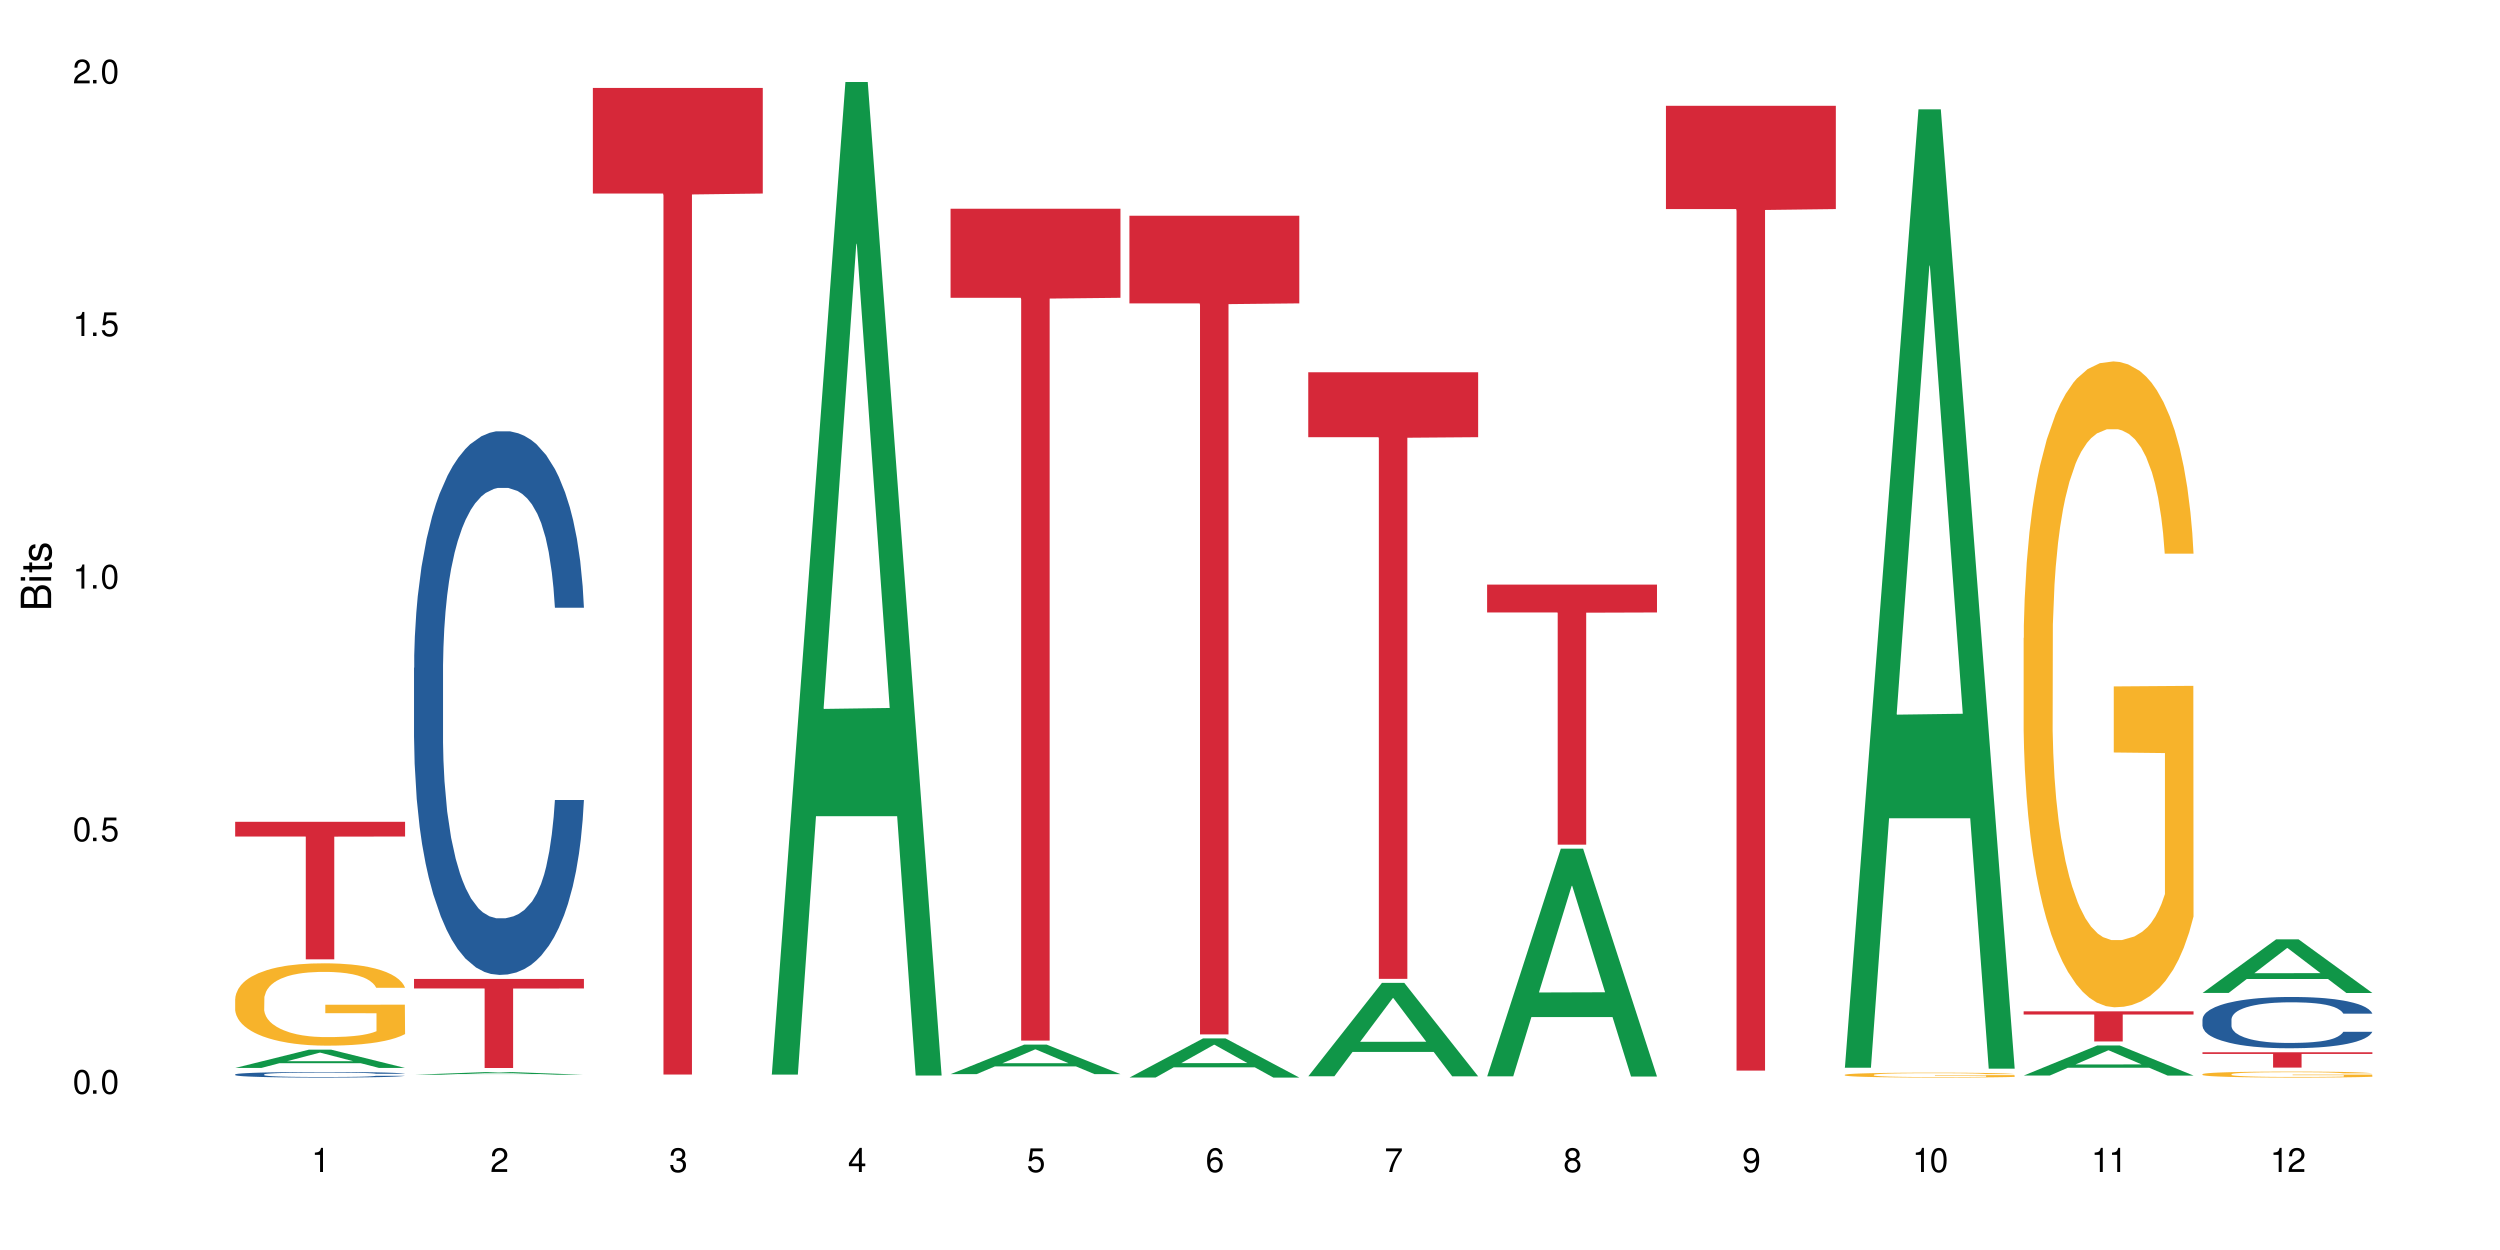 <?xml version="1.0" encoding="UTF-8"?>
<svg xmlns="http://www.w3.org/2000/svg" xmlns:xlink="http://www.w3.org/1999/xlink" width="720" height="360" viewBox="0 0 720 360">
<defs>
<g>
<g id="glyph-0-0">
</g>
<g id="glyph-0-1">
<path d="M 2.641 -6.938 C 2 -6.938 1.422 -6.656 1.078 -6.172 C 0.641 -5.562 0.406 -4.641 0.406 -3.359 C 0.406 -1.016 1.188 0.219 2.641 0.219 C 4.078 0.219 4.859 -1.016 4.859 -3.297 C 4.859 -4.641 4.656 -5.547 4.203 -6.172 C 3.844 -6.656 3.281 -6.938 2.641 -6.938 Z M 2.641 -6.188 C 3.547 -6.188 4 -5.25 4 -3.375 C 4 -1.406 3.562 -0.484 2.625 -0.484 C 1.734 -0.484 1.281 -1.438 1.281 -3.344 C 1.281 -5.25 1.734 -6.188 2.641 -6.188 Z M 2.641 -6.188 "/>
</g>
<g id="glyph-0-2">
<path d="M 1.828 -1 L 0.828 -1 L 0.828 0 L 1.828 0 Z M 1.828 -1 "/>
</g>
<g id="glyph-0-3">
<path d="M 4.562 -6.797 L 1.062 -6.797 L 0.547 -3.094 L 1.328 -3.094 C 1.719 -3.562 2.047 -3.734 2.578 -3.734 C 3.484 -3.734 4.062 -3.109 4.062 -2.094 C 4.062 -1.125 3.484 -0.531 2.578 -0.531 C 1.828 -0.531 1.375 -0.906 1.188 -1.672 L 0.328 -1.672 C 0.453 -1.109 0.547 -0.844 0.75 -0.594 C 1.125 -0.078 1.828 0.219 2.594 0.219 C 3.969 0.219 4.922 -0.781 4.922 -2.219 C 4.922 -3.562 4.031 -4.484 2.719 -4.484 C 2.25 -4.484 1.859 -4.359 1.469 -4.062 L 1.734 -5.969 L 4.562 -5.969 Z M 4.562 -6.797 "/>
</g>
<g id="glyph-0-4">
<path d="M 2.484 -4.938 L 2.484 0 L 3.328 0 L 3.328 -6.938 L 2.766 -6.938 C 2.469 -5.875 2.281 -5.734 0.984 -5.562 L 0.984 -4.938 Z M 2.484 -4.938 "/>
</g>
<g id="glyph-0-5">
<path d="M 4.859 -0.828 L 1.281 -0.828 C 1.359 -1.406 1.672 -1.781 2.5 -2.281 L 3.469 -2.828 C 4.406 -3.344 4.906 -4.062 4.906 -4.906 C 4.906 -5.484 4.672 -6.031 4.266 -6.406 C 3.859 -6.766 3.375 -6.938 2.719 -6.938 C 1.859 -6.938 1.219 -6.625 0.844 -6.031 C 0.609 -5.672 0.5 -5.234 0.484 -4.531 L 1.328 -4.531 C 1.359 -5.016 1.406 -5.281 1.531 -5.516 C 1.75 -5.938 2.188 -6.203 2.703 -6.203 C 3.469 -6.203 4.031 -5.641 4.031 -4.891 C 4.031 -4.344 3.719 -3.859 3.125 -3.516 L 2.234 -3 C 0.812 -2.172 0.406 -1.531 0.328 -0.016 L 4.859 -0.016 Z M 4.859 -0.828 "/>
</g>
<g id="glyph-0-6">
<path d="M 2.125 -3.188 L 2.578 -3.188 C 3.5 -3.188 3.984 -2.766 3.984 -1.922 C 3.984 -1.062 3.469 -0.531 2.594 -0.531 C 1.656 -0.531 1.203 -1 1.156 -2.016 L 0.312 -2.016 C 0.344 -1.453 0.438 -1.094 0.609 -0.781 C 0.953 -0.109 1.625 0.219 2.547 0.219 C 3.953 0.219 4.859 -0.625 4.859 -1.938 C 4.859 -2.828 4.516 -3.297 3.703 -3.594 C 4.344 -3.844 4.656 -4.328 4.656 -5.031 C 4.656 -6.219 3.875 -6.938 2.578 -6.938 C 1.203 -6.938 0.484 -6.172 0.453 -4.703 L 1.297 -4.703 C 1.312 -5.125 1.344 -5.359 1.453 -5.578 C 1.641 -5.969 2.062 -6.203 2.594 -6.203 C 3.344 -6.203 3.797 -5.75 3.797 -5 C 3.797 -4.516 3.609 -4.219 3.25 -4.047 C 3.016 -3.953 2.703 -3.922 2.125 -3.906 Z M 2.125 -3.188 "/>
</g>
<g id="glyph-0-7">
<path d="M 3.141 -1.672 L 3.141 0 L 3.984 0 L 3.984 -1.672 L 4.984 -1.672 L 4.984 -2.438 L 3.984 -2.438 L 3.984 -6.938 L 3.359 -6.938 L 0.266 -2.578 L 0.266 -1.672 Z M 3.141 -2.438 L 1 -2.438 L 3.141 -5.5 Z M 3.141 -2.438 "/>
</g>
<g id="glyph-0-8">
<path d="M 4.781 -5.125 C 4.609 -6.266 3.891 -6.938 2.844 -6.938 C 2.094 -6.938 1.422 -6.578 1.031 -5.953 C 0.594 -5.266 0.406 -4.422 0.406 -3.172 C 0.406 -2 0.578 -1.25 0.984 -0.641 C 1.359 -0.078 1.953 0.219 2.703 0.219 C 3.984 0.219 4.922 -0.75 4.922 -2.094 C 4.922 -3.375 4.062 -4.281 2.844 -4.281 C 2.172 -4.281 1.641 -4.031 1.281 -3.516 C 1.281 -5.234 1.828 -6.188 2.797 -6.188 C 3.391 -6.188 3.797 -5.797 3.938 -5.125 Z M 2.734 -3.531 C 3.547 -3.531 4.062 -2.953 4.062 -2.031 C 4.062 -1.156 3.484 -0.531 2.703 -0.531 C 1.922 -0.531 1.328 -1.188 1.328 -2.078 C 1.328 -2.938 1.906 -3.531 2.734 -3.531 Z M 2.734 -3.531 "/>
</g>
<g id="glyph-0-9">
<path d="M 4.984 -6.797 L 0.438 -6.797 L 0.438 -5.969 L 4.109 -5.969 C 2.5 -3.656 1.828 -2.234 1.328 0 L 2.219 0 C 2.594 -2.172 3.453 -4.047 4.984 -6.094 Z M 4.984 -6.797 "/>
</g>
<g id="glyph-0-10">
<path d="M 3.75 -3.656 C 4.469 -4.094 4.688 -4.438 4.688 -5.078 C 4.688 -6.172 3.844 -6.938 2.641 -6.938 C 1.438 -6.938 0.594 -6.172 0.594 -5.094 C 0.594 -4.438 0.812 -4.094 1.516 -3.656 C 0.734 -3.266 0.359 -2.703 0.359 -1.922 C 0.359 -0.656 1.281 0.219 2.641 0.219 C 3.984 0.219 4.922 -0.656 4.922 -1.922 C 4.922 -2.703 4.531 -3.266 3.75 -3.656 Z M 2.641 -6.188 C 3.359 -6.188 3.812 -5.75 3.812 -5.062 C 3.812 -4.406 3.344 -3.984 2.641 -3.984 C 1.922 -3.984 1.453 -4.406 1.453 -5.078 C 1.453 -5.75 1.922 -6.188 2.641 -6.188 Z M 2.641 -3.266 C 3.484 -3.266 4.062 -2.719 4.062 -1.906 C 4.062 -1.078 3.484 -0.531 2.625 -0.531 C 1.797 -0.531 1.219 -1.094 1.219 -1.906 C 1.219 -2.719 1.781 -3.266 2.641 -3.266 Z M 2.641 -3.266 "/>
</g>
<g id="glyph-0-11">
<path d="M 0.516 -1.578 C 0.672 -0.453 1.406 0.219 2.438 0.219 C 3.188 0.219 3.859 -0.141 4.266 -0.766 C 4.688 -1.453 4.891 -2.297 4.891 -3.547 C 4.891 -4.719 4.703 -5.453 4.312 -6.078 C 3.938 -6.641 3.344 -6.938 2.594 -6.938 C 1.297 -6.938 0.359 -5.969 0.359 -4.625 C 0.359 -3.344 1.234 -2.453 2.453 -2.453 C 3.094 -2.453 3.578 -2.672 4.016 -3.203 C 4 -1.484 3.469 -0.531 2.5 -0.531 C 1.906 -0.531 1.484 -0.906 1.359 -1.578 Z M 2.578 -6.203 C 3.375 -6.203 3.969 -5.531 3.969 -4.641 C 3.969 -3.797 3.391 -3.188 2.547 -3.188 C 1.734 -3.188 1.234 -3.766 1.234 -4.688 C 1.234 -5.562 1.797 -6.203 2.578 -6.203 Z M 2.578 -6.203 "/>
</g>
<g id="glyph-1-0">
</g>
<g id="glyph-1-1">
<path d="M 0 -0.953 L 0 -4.891 C 0 -5.719 -0.234 -6.344 -0.734 -6.797 C -1.188 -7.234 -1.812 -7.469 -2.5 -7.469 C -3.547 -7.469 -4.188 -7 -4.625 -5.875 C -4.984 -6.688 -5.625 -7.094 -6.531 -7.094 C -7.172 -7.094 -7.734 -6.859 -8.141 -6.391 C -8.562 -5.922 -8.75 -5.344 -8.75 -4.5 L -8.75 -0.953 Z M -4.984 -2.062 L -7.766 -2.062 L -7.766 -4.219 C -7.766 -4.844 -7.688 -5.203 -7.453 -5.5 C -7.219 -5.812 -6.859 -5.969 -6.375 -5.969 C -5.891 -5.969 -5.531 -5.812 -5.297 -5.5 C -5.062 -5.203 -4.984 -4.844 -4.984 -4.219 Z M -0.984 -2.062 L -4 -2.062 L -4 -4.781 C -4 -5.766 -3.438 -6.359 -2.484 -6.359 C -1.547 -6.359 -0.984 -5.766 -0.984 -4.781 Z M -0.984 -2.062 "/>
</g>
<g id="glyph-1-2">
<path d="M -6.281 -1.797 L -6.281 -0.797 L 0 -0.797 L 0 -1.797 Z M -8.75 -1.797 L -8.75 -0.797 L -7.484 -0.797 L -7.484 -1.797 Z M -8.75 -1.797 "/>
</g>
<g id="glyph-1-3">
<path d="M -6.281 -3.047 L -6.281 -2.016 L -8.016 -2.016 L -8.016 -1.016 L -6.281 -1.016 L -6.281 -0.172 L -5.469 -0.172 L -5.469 -1.016 L -0.719 -1.016 C -0.078 -1.016 0.281 -1.453 0.281 -2.234 C 0.281 -2.5 0.25 -2.719 0.188 -3.047 L -0.641 -3.047 C -0.609 -2.906 -0.594 -2.766 -0.594 -2.562 C -0.594 -2.141 -0.719 -2.016 -1.156 -2.016 L -5.469 -2.016 L -5.469 -3.047 Z M -6.281 -3.047 "/>
</g>
<g id="glyph-1-4">
<path d="M -4.531 -5.25 C -5.766 -5.25 -6.469 -4.422 -6.469 -2.969 C -6.469 -1.516 -5.719 -0.562 -4.547 -0.562 C -3.562 -0.562 -3.094 -1.062 -2.734 -2.562 L -2.516 -3.484 C -2.344 -4.188 -2.094 -4.469 -1.641 -4.469 C -1.047 -4.469 -0.641 -3.875 -0.641 -3 C -0.641 -2.453 -0.797 -2 -1.062 -1.75 C -1.25 -1.594 -1.422 -1.531 -1.875 -1.469 L -1.875 -0.406 C -0.422 -0.453 0.281 -1.266 0.281 -2.922 C 0.281 -4.5 -0.5 -5.516 -1.719 -5.516 C -2.656 -5.516 -3.172 -4.984 -3.469 -3.734 L -3.703 -2.766 C -3.891 -1.953 -4.156 -1.609 -4.594 -1.609 C -5.188 -1.609 -5.547 -2.125 -5.547 -2.938 C -5.547 -3.75 -5.203 -4.172 -4.531 -4.203 Z M -4.531 -5.25 "/>
</g>
</g>
</defs>
<rect x="-72" y="-36" width="864" height="432" fill="rgb(100%, 100%, 100%)" fill-opacity="1"/>
<path fill-rule="nonzero" fill="rgb(6.275%, 58.824%, 28.235%)" fill-opacity="1" d="M 67.73 307.57 L 67.785 307.562 L 88.957 302.305 L 95.387 302.305 L 116.664 307.574 L 109.188 307.574 L 103.855 306.199 L 80.488 306.199 L 75.258 307.57 L 67.73 307.57 L 82.734 305.629 L 101.711 305.625 L 92.25 303.164 L 92.145 303.16 L 92.039 303.176 L 82.684 305.625 L 82.734 305.629 Z M 67.73 307.57 "/>
<path fill-rule="nonzero" fill="rgb(14.51%, 36.078%, 60%)" fill-opacity="1" d="M 67.73 309.43 L 67.789 309.43 L 67.789 309.395 L 67.969 309.336 L 68.387 309.266 L 68.805 309.215 L 69.879 309.129 L 71.371 309.047 L 72.922 308.98 L 74.055 308.941 L 75.07 308.91 L 77.398 308.855 L 78.891 308.828 L 80.5 308.805 L 82.469 308.777 L 83.902 308.766 L 87.125 308.738 L 89.512 308.73 L 91.363 308.727 L 95.359 308.727 L 97.746 308.73 L 99.477 308.738 L 101.387 308.75 L 102.996 308.766 L 105.801 308.797 L 108.309 308.836 L 109.441 308.863 L 111.234 308.906 L 112.605 308.953 L 113.559 308.988 L 114.633 309.047 L 115.59 309.113 L 116.305 309.188 L 116.664 309.25 L 108.309 309.25 L 107.891 309.191 L 107.414 309.145 L 106.52 309.086 L 105.625 309.043 L 104.371 309 L 103.238 308.973 L 101.684 308.941 L 100.312 308.926 L 98.879 308.91 L 97.508 308.902 L 94.883 308.895 L 91.84 308.895 L 90.707 308.898 L 88.379 308.91 L 87.125 308.918 L 85.336 308.941 L 84.082 308.961 L 82.59 308.988 L 81.574 309.016 L 80.32 309.051 L 79.426 309.086 L 78.414 309.137 L 77.816 309.172 L 77.277 309.215 L 76.801 309.262 L 76.441 309.312 L 76.203 309.371 L 76.086 309.422 L 76.086 309.652 L 76.203 309.707 L 76.504 309.766 L 77.277 309.859 L 78.414 309.938 L 79.727 310 L 80.977 310.043 L 81.695 310.062 L 82.648 310.086 L 84.141 310.117 L 86.289 310.145 L 87.543 310.16 L 89.453 310.172 L 91.422 310.176 L 94.047 310.176 L 96.375 310.172 L 97.926 310.164 L 99.535 310.152 L 101.746 310.125 L 103.117 310.102 L 104.312 310.074 L 105.207 310.047 L 105.801 310.023 L 106.699 309.977 L 107.414 309.926 L 107.949 309.875 L 108.309 309.824 L 116.664 309.824 L 116.305 309.883 L 115.77 309.941 L 115.23 309.984 L 114.395 310.035 L 113.441 310.082 L 112.066 310.133 L 110.934 310.168 L 109.441 310.203 L 108.07 310.23 L 106.578 310.258 L 104.371 310.285 L 102.938 310.301 L 101.387 310.316 L 99.535 310.328 L 97.211 310.336 L 94.703 310.344 L 89.871 310.344 L 88.02 310.336 L 85.574 310.324 L 82.531 310.297 L 80.32 310.27 L 78.59 310.238 L 77.102 310.211 L 75.43 310.172 L 73.281 310.105 L 71.969 310.055 L 71.074 310.012 L 70.059 309.957 L 69.344 309.902 L 68.508 309.82 L 67.91 309.715 L 67.73 309.633 Z M 67.73 309.43 "/>
<path fill-rule="nonzero" fill="rgb(96.863%, 70.196%, 16.863%)" fill-opacity="1" d="M 67.73 287.59 L 67.789 287.57 L 67.789 287.137 L 68.031 286.16 L 68.625 284.82 L 69.402 283.715 L 70.238 282.848 L 70.773 282.391 L 71.668 281.742 L 72.445 281.266 L 74.414 280.293 L 76.922 279.383 L 78.293 278.992 L 79.844 278.625 L 82.051 278.211 L 83.066 278.059 L 86.172 277.715 L 89.691 277.496 L 93.57 277.43 L 95.359 277.453 L 97.805 277.539 L 101.148 277.777 L 103.059 277.996 L 104.551 278.211 L 106.102 278.492 L 108.012 278.926 L 109.801 279.445 L 111.234 279.965 L 112.664 280.617 L 113.859 281.309 L 114.871 282.066 L 115.77 282.977 L 116.305 283.734 L 116.664 284.492 L 108.367 284.492 L 107.891 283.734 L 107.355 283.152 L 106.461 282.438 L 105.562 281.914 L 104.668 281.504 L 102.996 280.941 L 101.566 280.594 L 99.777 280.293 L 98.047 280.098 L 96.074 279.965 L 94.883 279.922 L 91.719 279.922 L 88.855 280.074 L 87.184 280.246 L 85.992 280.422 L 84.32 280.746 L 83.305 281.008 L 82.707 281.18 L 80.918 281.852 L 79.727 282.457 L 79.07 282.867 L 78.234 283.52 L 77.637 284.105 L 76.98 284.969 L 76.621 285.621 L 76.145 287.094 L 76.086 290.992 L 76.266 291.816 L 76.621 292.703 L 77.102 293.484 L 77.816 294.309 L 78.531 294.934 L 79.785 295.781 L 80.859 296.344 L 81.695 296.711 L 83.305 297.297 L 83.961 297.492 L 85.512 297.883 L 87.125 298.184 L 89.094 298.445 L 90.586 298.574 L 92.973 298.684 L 96.016 298.684 L 99.598 298.555 L 101.863 298.379 L 103.414 298.207 L 104.43 298.055 L 105.684 297.816 L 106.578 297.602 L 107.414 297.363 L 108.43 296.992 L 108.43 291.816 L 93.688 291.793 L 93.688 289.367 L 116.602 289.348 L 116.664 297.816 L 115.41 298.402 L 113.859 298.965 L 112.367 299.398 L 110.816 299.766 L 108.605 300.18 L 106.816 300.438 L 104.07 300.742 L 101.566 300.938 L 98.941 301.066 L 96.613 301.133 L 93.867 301.152 L 91.422 301.109 L 88.797 300.98 L 86.707 300.805 L 84.797 300.59 L 82.887 300.309 L 80.5 299.852 L 78.949 299.484 L 77.34 299.031 L 75.727 298.488 L 74.297 297.902 L 73.34 297.449 L 72.387 296.93 L 71.371 296.277 L 70.418 295.543 L 69.699 294.871 L 69.043 294.113 L 68.566 293.398 L 68.09 292.422 L 67.852 291.645 L 67.73 290.973 Z M 67.73 287.59 "/>
<path fill-rule="nonzero" fill="rgb(83.922%, 15.686%, 22.353%)" fill-opacity="1" d="M 67.73 236.676 L 116.664 236.676 L 116.664 240.914 L 96.27 240.953 L 96.27 276.281 L 88.066 276.281 L 88.066 240.988 L 87.945 240.914 L 67.73 240.914 Z M 67.73 236.676 "/>
<path fill-rule="nonzero" fill="rgb(6.275%, 58.824%, 28.235%)" fill-opacity="1" d="M 119.238 309.531 L 119.289 309.531 L 140.465 308.734 L 146.895 308.734 L 168.172 309.531 L 160.695 309.531 L 155.363 309.324 L 131.996 309.324 L 126.766 309.531 L 119.238 309.531 L 134.242 309.238 L 153.219 309.238 L 143.758 308.867 L 143.652 308.863 L 143.547 308.867 L 134.191 309.238 L 134.242 309.238 Z M 119.238 309.531 "/>
<path fill-rule="nonzero" fill="rgb(14.51%, 36.078%, 60%)" fill-opacity="1" d="M 119.238 192.336 L 119.297 192.195 L 119.297 188.758 L 119.477 183.32 L 119.895 176.449 L 120.312 171.727 L 121.387 163.285 L 122.879 155.125 L 124.43 148.828 L 125.562 145.109 L 126.578 142.246 L 128.906 136.949 L 130.398 134.23 L 132.008 131.797 L 133.977 129.367 L 135.41 127.934 L 138.633 125.645 L 141.02 124.645 L 142.871 124.215 L 146.867 124.215 L 149.254 124.785 L 150.984 125.5 L 152.895 126.645 L 154.504 127.934 L 157.309 131.082 L 159.816 135.09 L 160.949 137.379 L 162.742 141.816 L 164.113 146.109 L 165.066 149.832 L 166.141 155.125 L 167.098 161.566 L 167.812 168.867 L 168.172 175.02 L 159.816 175.02 L 159.398 169.297 L 158.922 164.859 L 158.027 158.992 L 157.133 154.84 L 155.879 150.691 L 154.746 147.969 L 153.191 145.25 L 151.82 143.535 L 150.387 142.246 L 149.016 141.387 L 146.391 140.527 L 143.348 140.527 L 142.211 140.816 L 139.887 141.961 L 138.633 142.961 L 136.844 144.965 L 135.59 146.824 L 134.098 149.688 L 133.082 152.121 L 131.828 155.844 L 130.934 159.133 L 129.922 163.855 L 129.324 167.434 L 128.785 171.441 L 128.309 176.164 L 127.949 181.172 L 127.711 186.469 L 127.594 191.621 L 127.594 213.805 L 127.711 218.957 L 128.012 224.969 L 128.785 233.695 L 129.922 241.281 L 131.234 247.293 L 132.484 251.586 L 133.203 253.59 L 134.156 255.879 L 135.648 258.742 L 137.797 261.605 L 139.051 262.75 L 140.961 263.895 L 142.93 264.469 L 145.555 264.469 L 147.883 263.895 L 149.434 263.18 L 151.043 262.035 L 153.254 259.602 L 154.625 257.312 L 155.816 254.594 L 156.715 251.871 L 157.309 249.582 L 158.207 245.148 L 158.922 240.281 L 159.457 235.27 L 159.816 230.406 L 168.172 230.406 L 167.812 236.129 L 167.277 241.711 L 166.738 245.863 L 165.902 250.871 L 164.949 255.309 L 163.574 260.316 L 162.441 263.609 L 160.949 267.188 L 159.578 269.906 L 158.086 272.34 L 155.879 275.199 L 154.445 276.633 L 152.895 277.922 L 151.043 279.066 L 148.719 280.066 L 146.211 280.641 L 143.883 280.781 L 141.379 280.496 L 139.527 279.922 L 137.082 278.637 L 134.039 276.059 L 131.828 273.34 L 130.098 270.621 L 128.605 267.758 L 126.938 263.895 L 124.789 257.598 L 123.477 252.73 L 122.582 248.723 L 121.566 243.145 L 120.852 238.133 L 120.016 230.121 L 119.418 219.957 L 119.238 212.086 Z M 119.238 192.336 "/>
<path fill-rule="nonzero" fill="rgb(83.922%, 15.686%, 22.353%)" fill-opacity="1" d="M 119.238 281.934 L 168.172 281.934 L 168.172 284.68 L 147.777 284.703 L 147.777 307.582 L 139.574 307.582 L 139.574 284.727 L 139.453 284.68 L 119.238 284.68 Z M 119.238 281.934 "/>
<path fill-rule="nonzero" fill="rgb(83.922%, 15.686%, 22.353%)" fill-opacity="1" d="M 170.746 25.32 L 219.68 25.32 L 219.68 55.738 L 199.285 56.004 L 199.285 309.465 L 191.078 309.465 L 191.078 56.27 L 190.961 55.738 L 170.746 55.738 Z M 170.746 25.32 "/>
<path fill-rule="nonzero" fill="rgb(6.275%, 58.824%, 28.235%)" fill-opacity="1" d="M 222.254 309.484 L 222.305 309.215 L 243.48 23.625 L 249.91 23.625 L 271.188 309.754 L 263.711 309.754 L 258.379 235.066 L 235.008 235.066 L 229.781 309.484 L 222.254 309.484 L 237.258 204.168 L 256.234 203.898 L 246.773 70.375 L 246.668 70.105 L 246.562 70.91 L 237.207 203.898 L 237.258 204.168 Z M 222.254 309.484 "/>
<path fill-rule="nonzero" fill="rgb(6.275%, 58.824%, 28.235%)" fill-opacity="1" d="M 273.762 309.344 L 273.812 309.336 L 294.984 300.836 L 301.418 300.836 L 322.695 309.352 L 315.219 309.352 L 309.887 307.129 L 286.516 307.129 L 281.289 309.344 L 273.762 309.344 L 288.766 306.211 L 307.742 306.203 L 298.281 302.227 L 298.176 302.219 L 298.07 302.242 L 288.711 306.203 L 288.766 306.211 Z M 273.762 309.344 "/>
<path fill-rule="nonzero" fill="rgb(83.922%, 15.686%, 22.353%)" fill-opacity="1" d="M 273.762 60.121 L 322.695 60.121 L 322.695 85.766 L 302.301 85.988 L 302.301 299.684 L 294.094 299.684 L 294.094 86.215 L 293.977 85.766 L 273.762 85.766 Z M 273.762 60.121 "/>
<path fill-rule="nonzero" fill="rgb(6.275%, 58.824%, 28.235%)" fill-opacity="1" d="M 325.27 310.336 L 325.32 310.324 L 346.492 299.051 L 352.926 299.051 L 374.199 310.344 L 366.727 310.344 L 361.395 307.398 L 338.023 307.398 L 332.797 310.336 L 325.27 310.336 L 340.273 306.18 L 359.25 306.168 L 349.789 300.898 L 349.684 300.887 L 349.578 300.918 L 340.219 306.168 L 340.273 306.18 Z M 325.27 310.336 "/>
<path fill-rule="nonzero" fill="rgb(83.922%, 15.686%, 22.353%)" fill-opacity="1" d="M 325.27 62.133 L 374.199 62.133 L 374.199 87.371 L 353.809 87.59 L 353.809 297.902 L 345.602 297.902 L 345.602 87.812 L 345.484 87.371 L 325.27 87.371 Z M 325.27 62.133 "/>
<path fill-rule="nonzero" fill="rgb(6.275%, 58.824%, 28.235%)" fill-opacity="1" d="M 376.777 309.957 L 376.828 309.934 L 398 283.062 L 404.43 283.062 L 425.707 309.984 L 418.234 309.984 L 412.902 302.957 L 389.531 302.957 L 384.305 309.957 L 376.777 309.957 L 391.781 300.047 L 410.758 300.023 L 401.293 287.461 L 401.191 287.434 L 401.086 287.512 L 391.727 300.023 L 391.781 300.047 Z M 376.777 309.957 "/>
<path fill-rule="nonzero" fill="rgb(83.922%, 15.686%, 22.353%)" fill-opacity="1" d="M 376.777 107.207 L 425.707 107.207 L 425.707 125.906 L 405.316 126.07 L 405.316 281.91 L 397.109 281.91 L 397.109 126.234 L 396.992 125.906 L 376.777 125.906 Z M 376.777 107.207 "/>
<path fill-rule="nonzero" fill="rgb(6.275%, 58.824%, 28.235%)" fill-opacity="1" d="M 428.285 309.988 L 428.336 309.926 L 449.508 244.422 L 455.938 244.422 L 477.215 310.051 L 469.742 310.051 L 464.406 292.918 L 441.039 292.918 L 435.812 309.988 L 428.285 309.988 L 443.289 285.832 L 462.266 285.77 L 452.801 255.145 L 452.699 255.082 L 452.594 255.266 L 443.234 285.77 L 443.289 285.832 Z M 428.285 309.988 "/>
<path fill-rule="nonzero" fill="rgb(83.922%, 15.686%, 22.353%)" fill-opacity="1" d="M 428.285 168.371 L 477.215 168.371 L 477.215 176.387 L 456.824 176.457 L 456.824 243.27 L 448.617 243.27 L 448.617 176.527 L 448.5 176.387 L 428.285 176.387 Z M 428.285 168.371 "/>
<path fill-rule="nonzero" fill="rgb(83.922%, 15.686%, 22.353%)" fill-opacity="1" d="M 479.793 30.469 L 528.723 30.469 L 528.723 60.211 L 508.332 60.473 L 508.332 308.332 L 500.125 308.332 L 500.125 60.734 L 500.008 60.211 L 479.793 60.211 Z M 479.793 30.469 "/>
<path fill-rule="nonzero" fill="rgb(6.275%, 58.824%, 28.235%)" fill-opacity="1" d="M 531.301 307.516 L 531.352 307.254 L 552.523 31.484 L 558.953 31.484 L 580.23 307.773 L 572.754 307.773 L 567.422 235.652 L 544.055 235.652 L 538.828 307.516 L 531.301 307.516 L 546.305 205.82 L 565.281 205.559 L 555.816 76.625 L 555.715 76.367 L 555.609 77.145 L 546.25 205.559 L 546.305 205.82 Z M 531.301 307.516 "/>
<path fill-rule="nonzero" fill="rgb(96.863%, 70.196%, 16.863%)" fill-opacity="1" d="M 531.301 309.531 L 531.359 309.531 L 531.359 309.504 L 531.598 309.449 L 532.195 309.367 L 532.969 309.301 L 533.805 309.25 L 534.344 309.223 L 535.238 309.184 L 536.012 309.156 L 537.984 309.098 L 540.488 309.043 L 541.863 309.02 L 543.414 308.996 L 545.621 308.973 L 546.637 308.961 L 549.738 308.941 L 553.258 308.93 L 557.137 308.926 L 558.93 308.926 L 561.375 308.93 L 564.715 308.945 L 566.625 308.957 L 568.117 308.973 L 569.668 308.988 L 571.578 309.016 L 573.367 309.047 L 574.801 309.078 L 576.234 309.117 L 577.426 309.156 L 578.441 309.203 L 579.336 309.258 L 579.875 309.301 L 580.23 309.348 L 571.938 309.348 L 571.461 309.301 L 570.922 309.266 L 570.027 309.223 L 569.133 309.191 L 568.238 309.168 L 566.566 309.137 L 565.133 309.113 L 563.344 309.098 L 561.613 309.086 L 559.645 309.078 L 558.449 309.074 L 555.289 309.074 L 552.422 309.082 L 550.754 309.094 L 549.559 309.105 L 547.887 309.125 L 546.875 309.141 L 546.277 309.148 L 544.488 309.188 L 543.293 309.227 L 542.637 309.25 L 541.801 309.289 L 541.203 309.324 L 540.547 309.375 L 540.191 309.414 L 539.715 309.504 L 539.652 309.738 L 539.832 309.785 L 540.191 309.84 L 540.668 309.887 L 541.383 309.934 L 542.102 309.973 L 543.352 310.023 L 544.426 310.059 L 545.262 310.078 L 546.875 310.113 L 547.531 310.125 L 549.082 310.148 L 550.691 310.168 L 552.664 310.184 L 554.152 310.191 L 556.543 310.195 L 559.586 310.195 L 563.164 310.188 L 565.434 310.18 L 566.984 310.168 L 568 310.16 L 569.25 310.145 L 570.148 310.133 L 570.98 310.117 L 571.996 310.098 L 571.996 309.785 L 557.258 309.785 L 557.258 309.641 L 580.172 309.637 L 580.23 310.145 L 578.977 310.18 L 577.426 310.215 L 575.934 310.238 L 574.383 310.262 L 572.176 310.285 L 570.387 310.301 L 567.641 310.32 L 565.133 310.332 L 562.508 310.34 L 560.18 310.344 L 554.988 310.344 L 552.363 310.336 L 550.277 310.324 L 548.367 310.312 L 546.457 310.293 L 544.07 310.266 L 542.52 310.246 L 540.906 310.219 L 539.297 310.184 L 537.863 310.148 L 536.91 310.125 L 535.953 310.094 L 534.938 310.055 L 533.984 310.008 L 533.27 309.969 L 532.613 309.922 L 532.133 309.879 L 531.656 309.82 L 531.418 309.777 L 531.301 309.734 Z M 531.301 309.531 "/>
<path fill-rule="nonzero" fill="rgb(6.275%, 58.824%, 28.235%)" fill-opacity="1" d="M 582.809 309.758 L 582.859 309.75 L 604.031 301.086 L 610.461 301.086 L 631.738 309.766 L 624.262 309.766 L 618.93 307.5 L 595.562 307.5 L 590.336 309.758 L 582.809 309.758 L 597.812 306.562 L 616.789 306.555 L 607.324 302.504 L 607.219 302.496 L 607.117 302.523 L 597.758 306.555 L 597.812 306.562 Z M 582.809 309.758 "/>
<path fill-rule="nonzero" fill="rgb(96.863%, 70.196%, 16.863%)" fill-opacity="1" d="M 582.809 183.758 L 582.867 183.59 L 582.867 180.191 L 583.105 172.547 L 583.703 162.016 L 584.477 153.352 L 585.312 146.555 L 585.852 142.988 L 586.746 137.891 L 587.52 134.156 L 589.492 126.508 L 591.996 119.375 L 593.367 116.316 L 594.922 113.43 L 597.129 110.199 L 598.145 109.012 L 601.246 106.293 L 604.766 104.594 L 608.645 104.086 L 610.438 104.254 L 612.883 104.934 L 616.223 106.805 L 618.133 108.504 L 619.625 110.199 L 621.176 112.41 L 623.086 115.809 L 624.875 119.883 L 626.309 123.961 L 627.742 129.059 L 628.934 134.492 L 629.949 140.441 L 630.844 147.574 L 631.383 153.52 L 631.738 159.465 L 623.445 159.465 L 622.969 153.52 L 622.43 148.934 L 621.535 143.328 L 620.641 139.25 L 619.746 136.023 L 618.074 131.605 L 616.641 128.887 L 614.852 126.508 L 613.121 124.98 L 611.152 123.961 L 609.957 123.621 L 606.797 123.621 L 603.93 124.812 L 602.262 126.172 L 601.066 127.527 L 599.395 130.078 L 598.383 132.117 L 597.785 133.477 L 595.996 138.742 L 594.801 143.496 L 594.145 146.727 L 593.309 151.82 L 592.711 156.41 L 592.055 163.203 L 591.699 168.301 L 591.223 179.852 L 591.16 210.43 L 591.34 216.887 L 591.699 223.852 L 592.176 229.969 L 592.891 236.422 L 593.609 241.348 L 594.859 247.973 L 595.934 252.391 L 596.77 255.281 L 598.383 259.867 L 599.039 261.395 L 600.59 264.453 L 602.199 266.832 L 604.168 268.871 L 605.66 269.891 L 608.047 270.738 L 611.094 270.738 L 614.672 269.719 L 616.941 268.359 L 618.492 267 L 619.508 265.812 L 620.758 263.941 L 621.652 262.246 L 622.488 260.375 L 623.504 257.488 L 623.504 216.887 L 608.766 216.715 L 608.766 197.691 L 631.68 197.52 L 631.738 263.941 L 630.484 268.531 L 628.934 272.945 L 627.441 276.344 L 625.891 279.234 L 623.684 282.461 L 621.895 284.5 L 619.148 286.879 L 616.641 288.406 L 614.016 289.426 L 611.688 289.934 L 608.945 290.105 L 606.496 289.766 L 603.871 288.746 L 601.781 287.387 L 599.875 285.688 L 597.965 283.48 L 595.578 279.91 L 594.027 277.023 L 592.414 273.457 L 590.805 269.211 L 589.371 264.621 L 588.418 261.055 L 587.461 256.977 L 586.445 251.883 L 585.492 246.105 L 584.777 240.84 L 584.121 234.895 L 583.641 229.289 L 583.164 221.645 L 582.926 215.527 L 582.809 210.262 Z M 582.809 183.758 "/>
<path fill-rule="nonzero" fill="rgb(83.922%, 15.686%, 22.353%)" fill-opacity="1" d="M 582.809 291.258 L 631.738 291.258 L 631.738 292.184 L 611.344 292.195 L 611.344 299.938 L 603.141 299.938 L 603.141 292.203 L 603.023 292.184 L 582.809 292.184 Z M 582.809 291.258 "/>
<path fill-rule="nonzero" fill="rgb(6.275%, 58.824%, 28.235%)" fill-opacity="1" d="M 634.312 285.973 L 634.367 285.957 L 655.539 270.52 L 661.969 270.52 L 683.246 285.988 L 675.77 285.988 L 670.438 281.949 L 647.07 281.949 L 641.844 285.973 L 634.312 285.973 L 649.316 280.281 L 668.297 280.266 L 658.832 273.047 L 658.727 273.035 L 658.625 273.078 L 649.266 280.266 L 649.316 280.281 Z M 634.312 285.973 "/>
<path fill-rule="nonzero" fill="rgb(14.51%, 36.078%, 60%)" fill-opacity="1" d="M 634.312 293.562 L 634.375 293.551 L 634.375 293.227 L 634.555 292.711 L 634.973 292.066 L 635.387 291.621 L 636.461 290.824 L 637.953 290.055 L 639.508 289.461 L 640.641 289.109 L 641.652 288.84 L 643.98 288.34 L 645.473 288.082 L 647.086 287.855 L 649.055 287.625 L 650.484 287.488 L 653.707 287.273 L 656.094 287.18 L 657.945 287.141 L 661.941 287.141 L 664.332 287.191 L 666.062 287.262 L 667.969 287.367 L 669.582 287.488 L 672.387 287.785 L 674.891 288.164 L 676.027 288.379 L 677.816 288.801 L 679.188 289.203 L 680.145 289.555 L 681.219 290.055 L 682.172 290.66 L 682.887 291.348 L 683.246 291.93 L 674.891 291.93 L 674.477 291.391 L 673.996 290.973 L 673.102 290.418 L 672.207 290.027 L 670.953 289.637 L 669.82 289.379 L 668.27 289.121 L 666.895 288.961 L 665.465 288.84 L 664.09 288.758 L 661.465 288.676 L 658.422 288.676 L 657.289 288.703 L 654.961 288.812 L 653.707 288.906 L 651.918 289.098 L 650.664 289.27 L 649.172 289.543 L 648.16 289.77 L 646.906 290.121 L 646.012 290.434 L 644.996 290.879 L 644.398 291.215 L 643.863 291.594 L 643.387 292.039 L 643.027 292.512 L 642.789 293.008 L 642.668 293.496 L 642.668 295.586 L 642.789 296.074 L 643.086 296.641 L 643.863 297.461 L 644.996 298.176 L 646.309 298.746 L 647.562 299.148 L 648.277 299.34 L 649.234 299.555 L 650.727 299.824 L 652.871 300.094 L 654.125 300.203 L 656.035 300.309 L 658.004 300.363 L 660.629 300.363 L 662.957 300.309 L 664.508 300.242 L 666.121 300.133 L 668.328 299.906 L 669.699 299.688 L 670.895 299.434 L 671.789 299.176 L 672.387 298.961 L 673.281 298.543 L 673.996 298.082 L 674.535 297.609 L 674.891 297.152 L 683.246 297.152 L 682.887 297.691 L 682.352 298.219 L 681.816 298.609 L 680.98 299.082 L 680.023 299.5 L 678.652 299.973 L 677.52 300.281 L 676.027 300.621 L 674.652 300.875 L 673.16 301.105 L 670.953 301.375 L 669.523 301.512 L 667.969 301.633 L 666.121 301.738 L 663.793 301.836 L 661.285 301.887 L 658.961 301.902 L 656.453 301.875 L 654.602 301.82 L 652.156 301.699 L 649.113 301.457 L 646.906 301.199 L 645.176 300.945 L 643.684 300.676 L 642.012 300.309 L 639.863 299.715 L 638.551 299.258 L 637.656 298.879 L 636.641 298.352 L 635.926 297.879 L 635.09 297.125 L 634.492 296.168 L 634.312 295.426 Z M 634.312 293.562 "/>
<path fill-rule="nonzero" fill="rgb(96.863%, 70.196%, 16.863%)" fill-opacity="1" d="M 634.312 309.355 L 634.375 309.355 L 634.375 309.324 L 634.613 309.25 L 635.211 309.152 L 635.984 309.074 L 636.82 309.012 L 637.359 308.977 L 638.254 308.93 L 639.027 308.895 L 640.996 308.824 L 643.504 308.758 L 644.875 308.73 L 646.43 308.703 L 648.637 308.672 L 649.652 308.66 L 652.754 308.637 L 656.273 308.621 L 660.152 308.613 L 661.941 308.617 L 664.391 308.621 L 667.73 308.641 L 669.641 308.656 L 671.133 308.672 L 672.684 308.691 L 674.594 308.723 L 676.383 308.762 L 677.816 308.801 L 679.25 308.848 L 680.441 308.898 L 681.457 308.953 L 682.352 309.02 L 682.887 309.074 L 683.246 309.129 L 674.953 309.129 L 674.477 309.074 L 673.938 309.031 L 673.043 308.98 L 672.148 308.941 L 671.254 308.91 L 669.582 308.871 L 668.148 308.844 L 666.359 308.824 L 664.629 308.809 L 662.66 308.801 L 661.465 308.797 L 658.305 308.797 L 655.438 308.809 L 653.77 308.82 L 652.574 308.832 L 650.902 308.855 L 649.891 308.875 L 649.293 308.887 L 647.504 308.938 L 646.309 308.98 L 645.652 309.012 L 644.816 309.059 L 644.219 309.102 L 643.562 309.164 L 643.207 309.211 L 642.727 309.32 L 642.668 309.605 L 642.848 309.664 L 643.207 309.73 L 643.684 309.785 L 644.398 309.844 L 645.117 309.891 L 646.367 309.953 L 647.441 309.992 L 648.277 310.02 L 649.891 310.062 L 650.547 310.078 L 652.098 310.105 L 653.707 310.129 L 655.676 310.148 L 657.168 310.156 L 659.555 310.164 L 662.602 310.164 L 666.18 310.156 L 668.449 310.145 L 670 310.129 L 671.012 310.117 L 672.266 310.102 L 673.16 310.086 L 673.996 310.07 L 675.012 310.043 L 675.012 309.664 L 660.273 309.664 L 660.273 309.484 L 683.188 309.484 L 683.246 310.102 L 681.992 310.145 L 680.441 310.184 L 678.949 310.219 L 677.398 310.242 L 675.191 310.273 L 673.402 310.293 L 670.656 310.316 L 668.148 310.328 L 665.523 310.34 L 663.195 310.344 L 660.453 310.344 L 658.004 310.34 L 655.379 310.332 L 653.289 310.32 L 651.383 310.305 L 649.473 310.285 L 647.086 310.25 L 645.531 310.223 L 643.922 310.191 L 642.312 310.152 L 640.879 310.109 L 639.922 310.074 L 638.969 310.035 L 637.953 309.988 L 637 309.938 L 636.285 309.887 L 635.629 309.832 L 635.148 309.777 L 634.672 309.707 L 634.434 309.652 L 634.312 309.602 Z M 634.312 309.355 "/>
<path fill-rule="nonzero" fill="rgb(83.922%, 15.686%, 22.353%)" fill-opacity="1" d="M 634.312 303.055 L 683.246 303.055 L 683.246 303.527 L 662.852 303.531 L 662.852 307.465 L 654.648 307.465 L 654.648 303.535 L 654.531 303.527 L 634.312 303.527 Z M 634.312 303.055 "/>
<g fill="rgb(0%, 0%, 0%)" fill-opacity="1">
<use xlink:href="#glyph-0-1" x="20.965" y="314.993"/>
<use xlink:href="#glyph-0-2" x="25.965" y="314.993"/>
<use xlink:href="#glyph-0-1" x="28.965" y="314.993"/>
</g>
<g fill="rgb(0%, 0%, 0%)" fill-opacity="1">
<use xlink:href="#glyph-0-1" x="20.965" y="242.251"/>
<use xlink:href="#glyph-0-2" x="25.965" y="242.251"/>
<use xlink:href="#glyph-0-3" x="28.965" y="242.251"/>
</g>
<g fill="rgb(0%, 0%, 0%)" fill-opacity="1">
<use xlink:href="#glyph-0-4" x="20.965" y="169.509"/>
<use xlink:href="#glyph-0-2" x="25.965" y="169.509"/>
<use xlink:href="#glyph-0-1" x="28.965" y="169.509"/>
</g>
<g fill="rgb(0%, 0%, 0%)" fill-opacity="1">
<use xlink:href="#glyph-0-4" x="20.965" y="96.767"/>
<use xlink:href="#glyph-0-2" x="25.965" y="96.767"/>
<use xlink:href="#glyph-0-3" x="28.965" y="96.767"/>
</g>
<g fill="rgb(0%, 0%, 0%)" fill-opacity="1">
<use xlink:href="#glyph-0-5" x="20.965" y="24.024"/>
<use xlink:href="#glyph-0-2" x="25.965" y="24.024"/>
<use xlink:href="#glyph-0-1" x="28.965" y="24.024"/>
</g>
<g fill="rgb(0%, 0%, 0%)" fill-opacity="1">
<use xlink:href="#glyph-0-4" x="89.695" y="337.532"/>
</g>
<g fill="rgb(0%, 0%, 0%)" fill-opacity="1">
<use xlink:href="#glyph-0-5" x="141.203" y="337.532"/>
</g>
<g fill="rgb(0%, 0%, 0%)" fill-opacity="1">
<use xlink:href="#glyph-0-6" x="192.711" y="337.532"/>
</g>
<g fill="rgb(0%, 0%, 0%)" fill-opacity="1">
<use xlink:href="#glyph-0-7" x="244.219" y="337.532"/>
</g>
<g fill="rgb(0%, 0%, 0%)" fill-opacity="1">
<use xlink:href="#glyph-0-3" x="295.727" y="337.532"/>
</g>
<g fill="rgb(0%, 0%, 0%)" fill-opacity="1">
<use xlink:href="#glyph-0-8" x="347.234" y="337.532"/>
</g>
<g fill="rgb(0%, 0%, 0%)" fill-opacity="1">
<use xlink:href="#glyph-0-9" x="398.742" y="337.532"/>
</g>
<g fill="rgb(0%, 0%, 0%)" fill-opacity="1">
<use xlink:href="#glyph-0-10" x="450.25" y="337.532"/>
</g>
<g fill="rgb(0%, 0%, 0%)" fill-opacity="1">
<use xlink:href="#glyph-0-11" x="501.758" y="337.532"/>
</g>
<g fill="rgb(0%, 0%, 0%)" fill-opacity="1">
<use xlink:href="#glyph-0-4" x="550.766" y="337.532"/>
<use xlink:href="#glyph-0-1" x="555.766" y="337.532"/>
</g>
<g fill="rgb(0%, 0%, 0%)" fill-opacity="1">
<use xlink:href="#glyph-0-4" x="602.273" y="337.532"/>
<use xlink:href="#glyph-0-4" x="607.273" y="337.532"/>
</g>
<g fill="rgb(0%, 0%, 0%)" fill-opacity="1">
<use xlink:href="#glyph-0-4" x="653.781" y="337.532"/>
<use xlink:href="#glyph-0-5" x="658.781" y="337.532"/>
</g>
<g fill="rgb(0%, 0%, 0%)" fill-opacity="1">
<use xlink:href="#glyph-1-1" x="14.725" y="176.012"/>
<use xlink:href="#glyph-1-2" x="14.725" y="168.012"/>
<use xlink:href="#glyph-1-3" x="14.725" y="165.012"/>
<use xlink:href="#glyph-1-4" x="14.725" y="162.012"/>
</g>
</svg>
